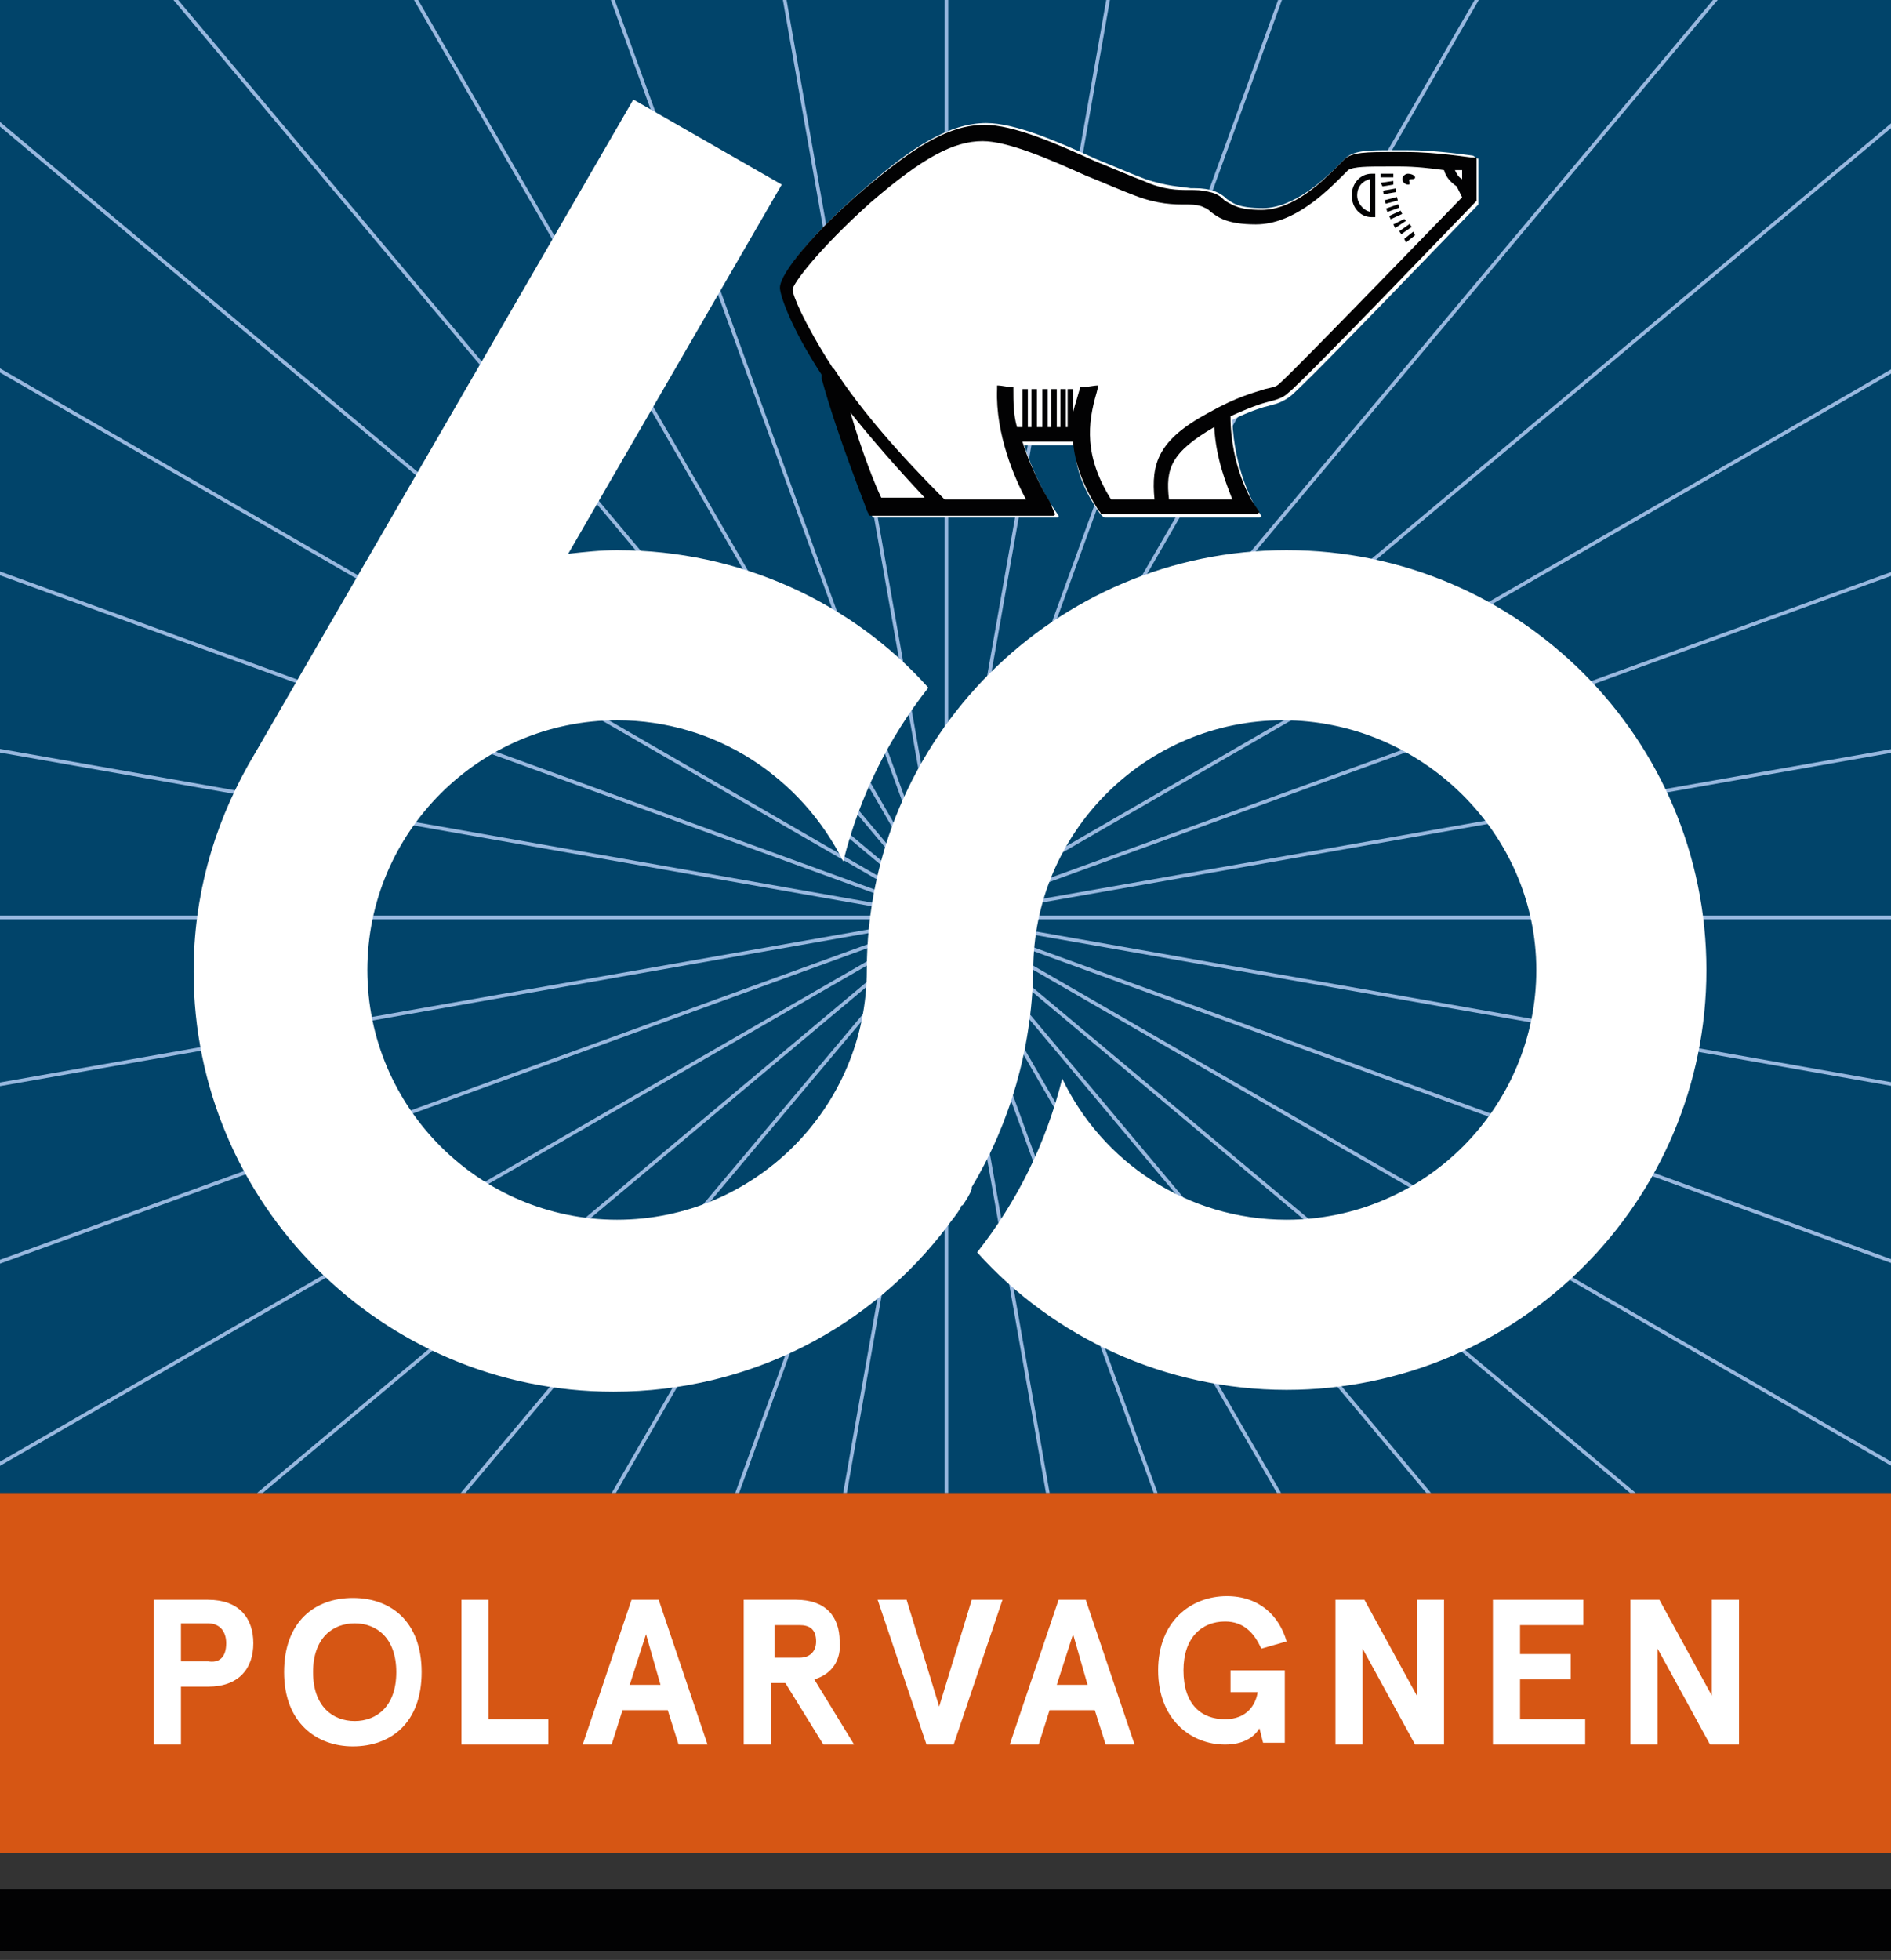 <?xml version="1.0" encoding="utf-8"?>
<!-- Generator: Adobe Illustrator 27.9.0, SVG Export Plug-In . SVG Version: 6.00 Build 0)  -->
<svg version="1.1" id="Laag_1" xmlns="http://www.w3.org/2000/svg" xmlns:xlink="http://www.w3.org/1999/xlink" x="0px" y="0px"
	 viewBox="0 0 104.5 108.3" style="enable-background:new 0 0 104.5 108.3;" xml:space="preserve">
<rect x="0" y="0" width="104.5" height="108.3" fill="#333333" stroke="none"/>
<style type="text/css">
	.st0{fill:#01446A;}
	
		.st1{clip-path:url(#SVGID_00000029726601591616698240000016151958800180424381_);fill:none;stroke:#98B8DF;stroke-width:0.2;stroke-miterlimit:10;}
	.st2{clip-path:url(#SVGID_00000048483733309402634780000009562091296272388233_);fill:#FFFFFF;}
	.st3{clip-path:url(#SVGID_00000048483733309402634780000009562091296272388233_);fill:#D65614;}
	.st4{clip-path:url(#SVGID_00000048483733309402634780000009562091296272388233_);fill:#020203;}
</style>
<rect x="0" y="-0.5" class="st0" width="104.5" height="83"/>
<g>
	<defs>
		<rect id="SVGID_1_" x="0" y="-0.5" width="104.5" height="83"/>
	</defs>
	<clipPath id="SVGID_00000049180862942048857930000015059033362927902121_">
		<use xlink:href="#SVGID_1_"  style="overflow:visible;"/>
	</clipPath>
	
		<path style="clip-path:url(#SVGID_00000049180862942048857930000015059033362927902121_);fill:none;stroke:#98B8DF;stroke-width:0.2;stroke-miterlimit:10;" d="
		M52.3,50.7v-72.6 M52.3,50.7l-71.5-12.6 M52.3,50.7l-68.2-24.8 M52.3,50.7l-62.8-36.3 M52.3,50.7L-3.3,4.1 M52.3,50.7L5.6-4.9
		 M52.3,50.7L16-12.1 M52.3,50.7L27.5-17.5 M52.3,50.7L39.7-20.8 M52.3,50.7l-12.6,71.5 M52.3,50.7l-24.8,68.2 M52.3,50.7L16,113.5
		 M52.3,50.7L5.6,106.3 M52.3,50.7L-3.3,97.3 M52.3,50.7L-10.6,87 M52.3,50.7l-68.2,24.8 M52.3,50.7l-71.5,12.6 M52.3,50.7h-72.6
		 M52.3,50.7l71.5,12.6 M52.3,50.7l68.2,24.8 M52.3,50.7L115.1,87 M52.3,50.7l55.6,46.6 M52.3,50.7l46.6,55.6 M52.3,50.7l36.3,62.8
		 M52.3,50.7l24.8,68.2 M52.3,50.7l12.6,71.5 M52.3,50.7v72.6 M52.3,50.7l12.6-71.5 M52.3,50.7l24.8-68.2 M52.3,50.7l36.3-62.8
		 M52.3,50.7L98.9-4.9 M52.3,50.7l55.6-46.6 M52.3,50.7l62.8-36.3 M52.3,50.7l68.2-24.8 M52.3,50.7l71.5-12.6 M52.3,50.7h72.6"/>
</g>
<g>
	<defs>
		<rect id="SVGID_00000082353711861296309250000004231891663629031560_" y="-0.5" width="104.5" height="108.3"/>
	</defs>
	<clipPath id="SVGID_00000104699968551283771420000008713782453378509480_">
		<use xlink:href="#SVGID_00000082353711861296309250000004231891663629031560_"  style="overflow:visible;"/>
	</clipPath>
	<path style="clip-path:url(#SVGID_00000104699968551283771420000008713782453378509480_);fill:#FFFFFF;" d="M71.1,30.4
		c-12.8,0-23.2,10.4-23.2,23.2h0c0,7.6-6.2,13.8-13.8,13.8s-13.8-6.2-13.8-13.8c0-7.6,6.2-13.8,13.8-13.8c5.5,0,10.2,3.2,12.5,7.8
		c0.9-3.6,2.5-6.8,4.7-9.6c-4.2-4.7-10.4-7.6-17.2-7.6c-0.9,0-1.8,0.1-2.7,0.2l11.8-20.4L35,5.5L13.7,42.3l0,0
		c-1.9,3.4-3,7.2-3,11.4c0,12.8,10.4,23.2,23.2,23.2c7.6,0,14.3-3.6,18.5-9.2c0,0,0,0,0,0c0.2-0.3,0.5-0.6,0.7-1c0,0,0-0.1,0.1-0.1
		c0.2-0.3,0.4-0.6,0.5-0.9c0,0,0,0,0-0.1c2.1-3.5,3.3-7.6,3.4-11.9c0,0,0-0.1,0-0.1c0-7.6,6.2-13.8,13.8-13.8S84.9,46,84.9,53.6
		c0,7.6-6.2,13.8-13.8,13.8c-5.5,0-10.2-3.2-12.4-7.8c-0.9,3.6-2.5,6.8-4.7,9.6c4.2,4.7,10.4,7.6,17.1,7.6
		c12.8,0,23.2-10.4,23.2-23.2C94.3,40.8,83.9,30.4,71.1,30.4"/>
	
		<rect x="0" y="82.5" style="clip-path:url(#SVGID_00000104699968551283771420000008713782453378509480_);fill:#D65614;" width="104.5" height="19.9"/>
	
		<rect x="0" y="104.4" style="clip-path:url(#SVGID_00000104699968551283771420000008713782453378509480_);fill:#020203;" width="104.5" height="4"/>
	<path style="clip-path:url(#SVGID_00000104699968551283771420000008713782453378509480_);fill:#FFFFFF;" d="M10,93.3v3.1H8.5v-8h3
		c1.7,0,2.5,1,2.5,2.4c0,1.4-0.8,2.4-2.5,2.4H10z M12.5,90.8c0-0.7-0.4-1.1-1-1.1H10v2.1h1.5C12.1,91.9,12.5,91.6,12.5,90.8"/>
	<path style="clip-path:url(#SVGID_00000104699968551283771420000008713782453378509480_);fill:#FFFFFF;" d="M23.3,92.4
		c0,2.8-1.7,4.1-3.8,4.1c-2,0-3.8-1.3-3.8-4.1s1.7-4.1,3.8-4.1C21.6,88.3,23.3,89.6,23.3,92.4 M17.3,92.4c0,1.9,1.1,2.7,2.3,2.7
		c1.2,0,2.3-0.8,2.3-2.7c0-1.9-1.1-2.7-2.3-2.7C18.4,89.7,17.3,90.5,17.3,92.4"/>
	<polygon style="clip-path:url(#SVGID_00000104699968551283771420000008713782453378509480_);fill:#FFFFFF;" points="27,88.4 27,95 
		30.3,95 30.3,96.4 25.5,96.4 25.5,88.4 	"/>
	<path style="clip-path:url(#SVGID_00000104699968551283771420000008713782453378509480_);fill:#FFFFFF;" d="M36.9,94.5h-2.5
		l-0.6,1.9h-1.6l2.7-8h1.5l2.7,8h-1.6L36.9,94.5z M34.8,93.1h1.7l-0.8-2.8L34.8,93.1z"/>
	<path style="clip-path:url(#SVGID_00000104699968551283771420000008713782453378509480_);fill:#FFFFFF;" d="M45,92.8l2.2,3.6h-1.7
		l-2.1-3.4h-0.8v3.4h-1.5v-8h2.9c1.6,0,2.4,0.9,2.4,2.3C46.5,91.7,46,92.5,45,92.8 M45.1,90.7c0-0.7-0.4-0.9-0.9-0.9h-1.4v1.8h1.4
		C44.7,91.6,45.1,91.3,45.1,90.7"/>
	<polygon style="clip-path:url(#SVGID_00000104699968551283771420000008713782453378509480_);fill:#FFFFFF;" points="51.2,96.4 
		48.5,88.4 50.1,88.4 51.9,94.3 53.7,88.4 55.4,88.4 52.7,96.4 	"/>
	<path style="clip-path:url(#SVGID_00000104699968551283771420000008713782453378509480_);fill:#FFFFFF;" d="M60.5,94.5H58l-0.6,1.9
		h-1.6l2.7-8H60l2.7,8h-1.6L60.5,94.5z M58.4,93.1h1.7l-0.8-2.8L58.4,93.1z"/>
	<path style="clip-path:url(#SVGID_00000104699968551283771420000008713782453378509480_);fill:#FFFFFF;" d="M69.6,95.5
		c-0.3,0.5-0.9,0.9-1.9,0.9c-1.9,0-3.7-1.4-3.7-4.1c0-2.7,1.8-4.1,3.8-4.1c1.8,0,2.9,1.1,3.3,2.5l-1.4,0.4c-0.4-0.9-1-1.5-2-1.5
		c-1.3,0-2.3,0.9-2.3,2.7c0,1.9,1,2.7,2.3,2.7c1.2,0,1.7-0.8,1.8-1.5h-1.5v-1.2H71v4h-1.2L69.6,95.5z"/>
	<polygon style="clip-path:url(#SVGID_00000104699968551283771420000008713782453378509480_);fill:#FFFFFF;" points="79.8,88.4 
		79.8,96.4 78.2,96.4 75.3,91.1 75.3,96.4 73.8,96.4 73.8,88.4 75.4,88.4 78.3,93.7 78.3,88.4 	"/>
	<polygon style="clip-path:url(#SVGID_00000104699968551283771420000008713782453378509480_);fill:#FFFFFF;" points="87.5,88.4 
		87.5,89.8 84,89.8 84,91.4 86.8,91.4 86.8,92.8 84,92.8 84,95 87.6,95 87.6,96.4 82.5,96.4 82.5,88.4 	"/>
	<polygon style="clip-path:url(#SVGID_00000104699968551283771420000008713782453378509480_);fill:#FFFFFF;" points="96.1,88.4 
		96.1,96.4 94.5,96.4 91.6,91.1 91.6,96.4 90.1,96.4 90.1,88.4 91.7,88.4 94.6,93.7 94.6,88.4 	"/>
	<path style="clip-path:url(#SVGID_00000104699968551283771420000008713782453378509480_);fill:#FFFFFF;" d="M81.7,8.8l0,2.5
		l-0.1,0.1c-0.4,0.4-9.5,9.9-10.3,10.5c-0.4,0.3-0.7,0.4-1.1,0.5c-0.4,0.1-1.1,0.3-2.1,0.8c0.1,2.8,1.2,4.6,1.2,4.7l0.4,0.6
		c0,0,0,0.1-0.1,0.1l-8.5,0c-0.1,0-0.1,0-0.2-0.1l-0.1-0.1c-0.9-1.3-1.4-2.5-1.4-3.8l-2.8,0c0.6,1.9,1.5,3.3,1.5,3.3l0.4,0.6
		c0,0.1,0,0.1-0.1,0.1l-10.1,0c-0.1,0-0.1,0-0.1-0.1L48,28.1c0,0-1.7-3.9-2.5-7.3l0-0.2c-1.8-2.6-2.3-4.4-2.3-4.8
		c0-0.8,1.9-3.1,4.6-5.4c2.6-2.3,4.7-3.6,6.7-3.6c1.6,0,3.9,1,6.1,2c1,0.4,1.9,0.8,2.7,1.1c1.2,0.4,1.9,0.4,2.5,0.5
		c0.4,0,0.7,0,1.1,0.1c0.4,0.1,0.7,0.3,0.9,0.5c0.3,0.2,0.6,0.5,2,0.5c1.7,0,3.4-1.6,4.2-2.4c0.2-0.2,0.3-0.3,0.4-0.4
		c0.5-0.4,1.3-0.4,2.6-0.4l0.8,0c1.7,0,3.5,0.3,3.6,0.3L81.7,8.8C81.6,8.7,81.7,8.7,81.7,8.8"/>
	<path style="clip-path:url(#SVGID_00000104699968551283771420000008713782453378509480_);fill:#020203;" d="M75.8,9.6
		c-0.6,0-1.1,0.5-1.1,1.2c0,0.7,0.5,1.2,1.1,1.2H76l0-2.4H75.8z M75.7,11.7c-0.4-0.1-0.7-0.5-0.7-0.9c0-0.5,0.3-0.8,0.7-0.9
		L75.7,11.7z"/>
	<polygon style="clip-path:url(#SVGID_00000104699968551283771420000008713782453378509480_);fill:#020203;" points="77,9.6 
		76.3,9.6 76.3,9.8 77,9.8 	"/>
	<path style="clip-path:url(#SVGID_00000104699968551283771420000008713782453378509480_);fill:#020203;" d="M77.8,10.2
		c0.1,0,0.1,0,0.1-0.1c0-0.1-0.1-0.2,0.1-0.2c0.1,0,0.2,0,0.2-0.1c0-0.1-0.2-0.2-0.4-0.2c-0.1,0-0.3,0.1-0.3,0.3
		C77.5,10.1,77.7,10.2,77.8,10.2"/>
	<polygon style="clip-path:url(#SVGID_00000104699968551283771420000008713782453378509480_);fill:#020203;" points="77,10 
		76.3,10.1 76.4,10.3 77,10.2 	"/>
	<polygon style="clip-path:url(#SVGID_00000104699968551283771420000008713782453378509480_);fill:#020203;" points="77.6,13.2 
		77.7,13.4 78.2,13 78.1,12.8 	"/>
	
		<rect x="77.3" y="12.6" transform="matrix(0.821 -0.572 0.572 0.821 6.653 46.648)" style="clip-path:url(#SVGID_00000104699968551283771420000008713782453378509480_);fill:#020203;" width="0.7" height="0.2"/>
	<polygon style="clip-path:url(#SVGID_00000104699968551283771420000008713782453378509480_);fill:#020203;" points="77.6,12.1 
		77,12.4 77.1,12.6 77.7,12.2 	"/>
	<path style="clip-path:url(#SVGID_00000104699968551283771420000008713782453378509480_);fill:#020203;" d="M81.6,8.7l-0.3,0
		c-0.1,0-1.9-0.3-3.6-0.3l-0.8,0c-1.3,0-2.2,0-2.6,0.4c-0.1,0.1-0.2,0.2-0.4,0.4c-0.8,0.8-2.4,2.4-4.2,2.4c-1.3,0-1.6-0.3-2-0.5
		c-0.2-0.2-0.4-0.4-0.9-0.5c-0.4-0.1-0.7-0.1-1.1-0.1c-0.6,0-1.4,0-2.5-0.5c-0.8-0.3-1.7-0.7-2.7-1.1c-2.2-1-4.5-2-6.1-2
		c-2.1,0-4.1,1.4-6.7,3.6c-2.7,2.3-4.6,4.6-4.6,5.4c0,0.4,0.6,2.2,2.3,4.8l0,0.2c0.9,3.3,2.5,7.2,2.5,7.3l0.1,0.2
		c0,0.1,0.1,0.1,0.1,0.1l10.1,0c0.1,0,0.1-0.1,0.1-0.1L58,27.7c0,0-0.9-1.4-1.5-3.3l2.8,0c0.1,1.3,0.6,2.5,1.4,3.8l0.1,0.1
		c0,0.1,0.1,0.1,0.2,0.1l8.5,0c0,0,0.1-0.1,0.1-0.1l-0.4-0.6c0,0-1.2-1.9-1.2-4.7c1.1-0.5,1.7-0.7,2.1-0.8c0.4-0.1,0.8-0.2,1.1-0.5
		c0.8-0.6,9.9-10.1,10.3-10.5l0.1-0.1L81.6,8.7C81.7,8.7,81.6,8.7,81.6,8.7 M48.7,27.5c-0.3-0.6-1.1-2.6-1.7-4.7
		c1.2,1.5,2.6,3.1,4.1,4.7L48.7,27.5z M68.1,27.6l-3.5,0c-0.2-1.7,0.1-2.6,2.5-4C67.2,25.4,67.8,26.8,68.1,27.6 M80.8,10.9
		c-3.3,3.4-9.5,9.8-10.1,10.3c-0.2,0.2-0.4,0.2-0.8,0.3c-0.6,0.2-1.5,0.4-3.1,1.3c-2.8,1.5-3.2,2.8-3,4.8l-2.4,0
		c-1.5-2.4-1.3-4.2-0.8-5.9l0.1-0.4c-0.3,0-0.6,0.1-1,0.1c-0.1,0.3-0.2,0.7-0.3,1l-0.1,0.4l0-1.3c-0.1,0-0.2,0-0.3,0l0,2.1H59h-0.1
		l0-2.1c-0.1,0-0.2,0-0.3,0l0,2.1h-0.2l0-2.1c-0.1,0-0.1,0-0.2,0c0,0-0.1,0-0.1,0l0,2.1h-0.2l0-2.1c-0.1,0-0.2,0-0.3,0l0,2.1h-0.2
		l-0.1,0l0-2.1c-0.1,0-0.2,0-0.3,0l0,2.1H57l-0.1,0h-0.1l0-2.1c-0.1,0-0.2,0-0.3,0l0,2.1h-0.1l-0.2,0c-0.2-0.7-0.2-1.4-0.2-2.1
		l0-0.1c-0.3,0-0.6-0.1-0.9-0.1l0,0.2c-0.1,2.5,1,5,1.6,6.1l-4.5,0c-2.5-2.5-4.6-4.9-6.1-7.2l-0.1-0.1c-1.6-2.5-2.2-4-2.2-4.3
		c0-0.3,1.4-2.2,4.3-4.8c2.9-2.5,4.6-3.4,6.2-3.4c1.4,0,3.7,1,5.7,1.9c1,0.4,1.9,0.8,2.7,1.1c1.3,0.5,2.2,0.5,2.8,0.5
		c0.3,0,0.6,0,0.9,0.1c0.2,0.1,0.3,0.1,0.5,0.3c0.4,0.3,0.9,0.7,2.5,0.7c2.1,0,3.9-1.8,4.8-2.7c0.1-0.1,0.3-0.3,0.3-0.3
		c0.3-0.2,1.1-0.2,2.1-0.2l0.8,0c0.8,0,1.7,0.1,2.4,0.2c0.1,0.4,0.4,0.7,0.7,0.9L80.8,10.9z M80.8,9.9c-0.2-0.1-0.3-0.3-0.4-0.5
		c0.2,0,0.3,0,0.4,0L80.8,9.9z"/>
	
		<rect x="76.6" y="11.4" transform="matrix(0.941 -0.339 0.339 0.941 0.658 26.763)" style="clip-path:url(#SVGID_00000104699968551283771420000008713782453378509480_);fill:#020203;" width="0.7" height="0.2"/>
	
		<rect x="76.5" y="11" transform="matrix(0.967 -0.256 0.256 0.967 -0.272 20.011)" style="clip-path:url(#SVGID_00000104699968551283771420000008713782453378509480_);fill:#020203;" width="0.7" height="0.2"/>
	
		<rect x="76.4" y="10.5" transform="matrix(0.986 -0.17 0.17 0.986 -0.686 13.169)" style="clip-path:url(#SVGID_00000104699968551283771420000008713782453378509480_);fill:#020203;" width="0.7" height="0.2"/>
	
		<rect x="76.8" y="11.8" transform="matrix(0.907 -0.421 0.421 0.907 2.143 33.564)" style="clip-path:url(#SVGID_00000104699968551283771420000008713782453378509480_);fill:#020203;" width="0.7" height="0.2"/>
</g>
</svg>
